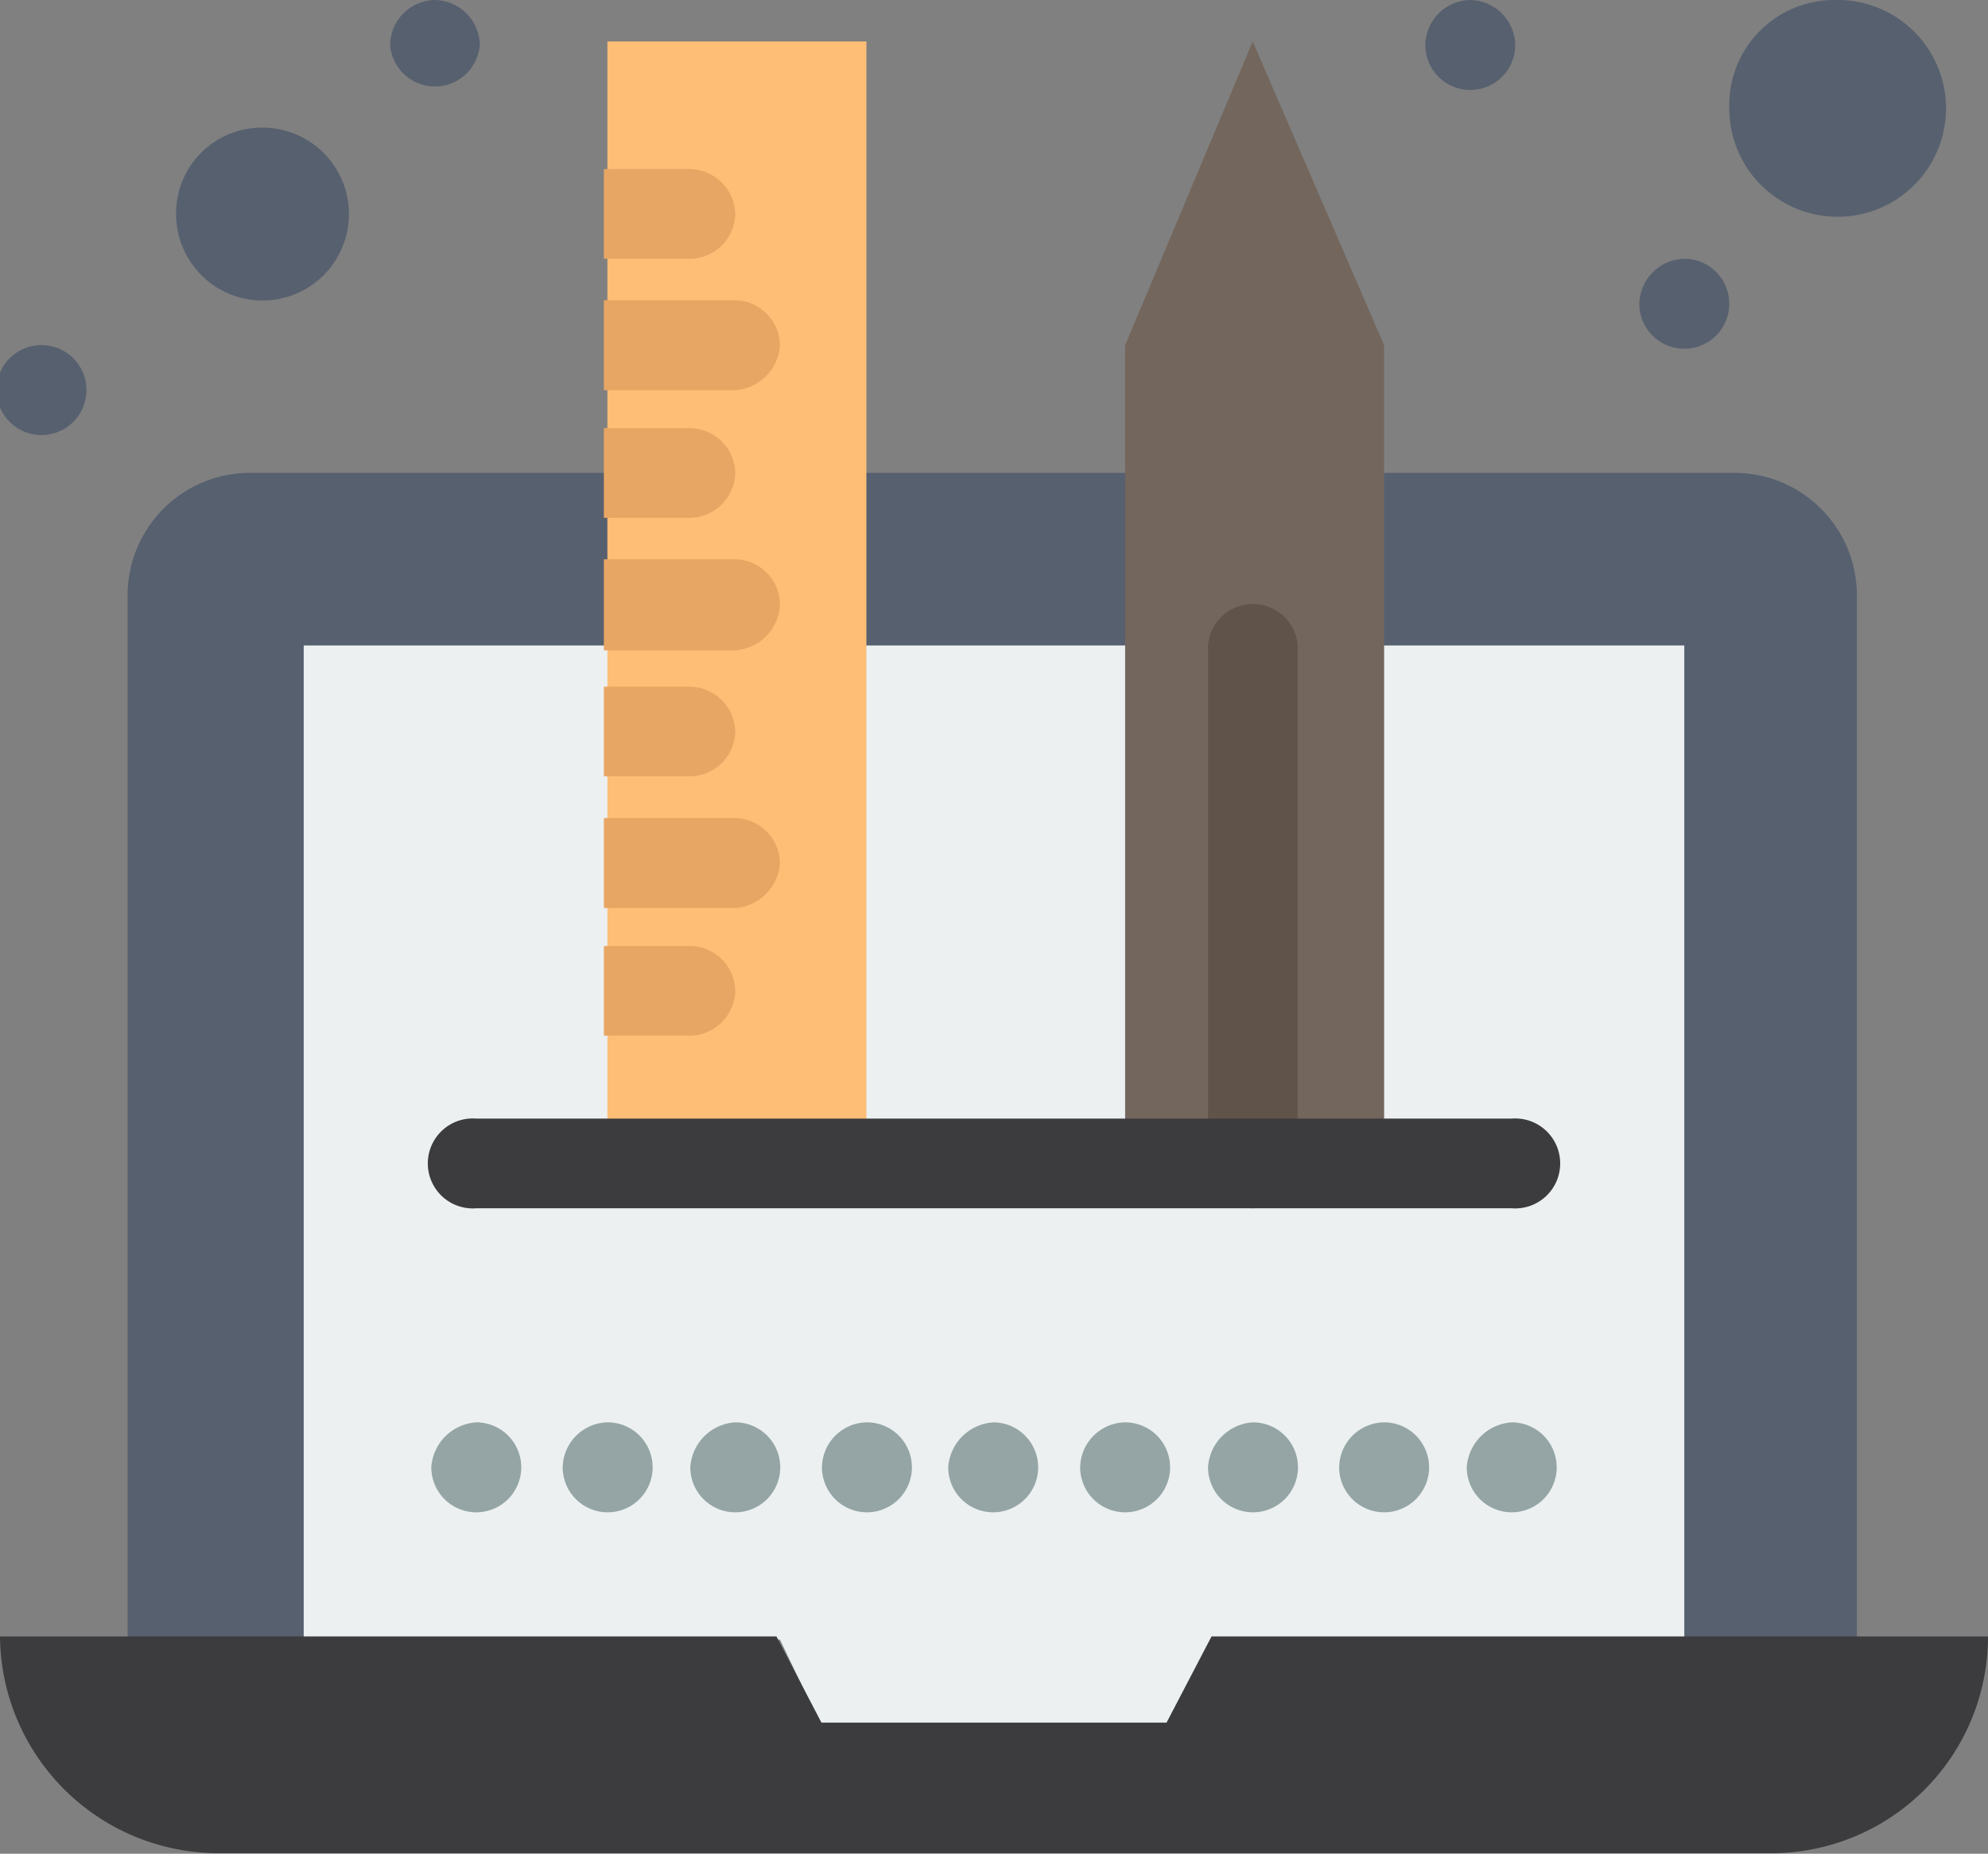 <svg xmlns="http://www.w3.org/2000/svg" viewBox="0 0 73.38 68.41"><rect x="0" y="0" width="73.38" height="68.41" fill="#808080" stroke="none"/><defs><style>.cls-1{fill:#57606f;}.cls-2{fill:#ecf0f1;}.cls-3{fill:#73665c;}.cls-4{fill:#95a5a5;}.cls-5{fill:#febe76;}.cls-6{fill:#e8a664;}.cls-7{fill:#60534a;}.cls-8{fill:#3c3b3d;}</style></defs><g id="katman_2" data-name="katman 2"><g id="objects"><g id="_145_creativity_design_designing_graphic" data-name="145, creativity, design, designing, graphic"><path class="cls-1" d="M68.54,60.51V21.91a4.52,4.52,0,0,0-4.46-4.46H9.17a4.52,4.52,0,0,0-4.46,4.46v38.6Z"></path><polygon class="cls-2" points="11.21 23.82 11.21 60.51 28.79 60.51 30.32 63.7 43.06 63.7 44.72 60.51 62.17 60.51 62.17 23.82 11.21 23.82"></polygon><polygon class="cls-3" points="46.24 42.93 41.53 42.93 41.53 23.82 41.53 17.45 41.53 12.74 46.24 1.53 51.09 12.74 51.09 17.45 51.09 23.82 51.09 42.93 46.24 42.93"></polygon><path class="cls-1" d="M67.77,0a4,4,0,1,1-3.94,4A3.88,3.88,0,0,1,67.77,0Z"></path><path class="cls-1" d="M9.68,4.71A3.19,3.19,0,1,1,6.5,7.9,3.16,3.16,0,0,1,9.68,4.71Z"></path><path class="cls-1" d="M62.17,9.55a1.66,1.66,0,1,1-1.66,1.66A1.7,1.7,0,0,1,62.17,9.55Z"></path><path class="cls-4" d="M55.8,52.49a1.66,1.66,0,1,1-1.66,1.65A1.78,1.78,0,0,1,55.8,52.49Z"></path><path class="cls-1" d="M54.27,0a1.69,1.69,0,0,1,1.66,1.66,1.66,1.66,0,0,1-3.32,0A1.69,1.69,0,0,1,54.27,0Z"></path><path class="cls-4" d="M51.09,52.49a1.66,1.66,0,1,1-1.66,1.65A1.68,1.68,0,0,1,51.09,52.49Z"></path><path class="cls-4" d="M46.24,52.49a1.66,1.66,0,1,1-1.65,1.65A1.77,1.77,0,0,1,46.24,52.49Z"></path><path class="cls-4" d="M41.53,52.49a1.66,1.66,0,1,1-1.66,1.65A1.69,1.69,0,0,1,41.53,52.49Z"></path><path class="cls-4" d="M36.69,52.49A1.66,1.66,0,1,1,35,54.14,1.78,1.78,0,0,1,36.69,52.49Z"></path><path class="cls-4" d="M32,52.49a1.66,1.66,0,1,1-1.66,1.65A1.68,1.68,0,0,1,32,52.49Z"></path><path class="cls-4" d="M27.14,52.49a1.66,1.66,0,1,1-1.66,1.65A1.77,1.77,0,0,1,27.14,52.49Z"></path><path class="cls-4" d="M22.42,52.49a1.66,1.66,0,1,1-1.65,1.65A1.69,1.69,0,0,1,22.42,52.49Z"></path><path class="cls-4" d="M17.58,52.49a1.66,1.66,0,1,1-1.66,1.65A1.78,1.78,0,0,1,17.58,52.49Z"></path><path class="cls-1" d="M16.05,0a1.69,1.69,0,0,1,1.66,1.66,1.66,1.66,0,0,1-3.31,0A1.68,1.68,0,0,1,16.05,0Z"></path><path class="cls-1" d="M1.66,12.74a1.66,1.66,0,0,1,0,3.31,1.66,1.66,0,1,1,0-3.31Z"></path><polygon class="cls-5" points="22.42 7.9 22.42 1.53 31.98 1.53 31.98 17.45 31.98 23.82 31.98 42.93 22.42 42.93 22.42 36.56 22.42 31.85 22.42 27.01 22.42 23.82 22.42 22.3 22.42 17.45 22.42 12.74 22.42 7.9"></polygon><path class="cls-6" d="M27.14,7.9a1.7,1.7,0,0,0-1.66-1.66H22.29V9.55h3.19A1.69,1.69,0,0,0,27.14,7.9Z"></path><path class="cls-6" d="M28.79,12.74a1.69,1.69,0,0,0-1.65-1.66H22.29V14.4h4.85A1.78,1.78,0,0,0,28.79,12.74Z"></path><path class="cls-6" d="M27.14,17.45a1.69,1.69,0,0,0-1.66-1.65H22.29v3.31h3.19A1.7,1.7,0,0,0,27.14,17.45Z"></path><path class="cls-6" d="M28.79,22.29a1.68,1.68,0,0,0-1.65-1.65H22.29V24h4.85A1.77,1.77,0,0,0,28.79,22.29Z"></path><path class="cls-6" d="M27.14,27a1.7,1.7,0,0,0-1.66-1.66H22.29v3.31h3.19A1.69,1.69,0,0,0,27.14,27Z"></path><path class="cls-6" d="M28.79,31.85a1.69,1.69,0,0,0-1.65-1.66H22.29v3.32h4.85A1.78,1.78,0,0,0,28.79,31.85Z"></path><path class="cls-6" d="M27.14,36.56a1.69,1.69,0,0,0-1.66-1.65H22.29v3.31h3.19A1.7,1.7,0,0,0,27.14,36.56Z"></path><path class="cls-7" d="M46.24,44.59a1.69,1.69,0,0,1-1.65-1.66V23.82a1.66,1.66,0,0,1,3.31,0V42.93A1.69,1.69,0,0,1,46.24,44.59Z"></path><path class="cls-8" d="M55.8,44.59H17.58a1.66,1.66,0,1,1,0-3.31H55.8a1.66,1.66,0,1,1,0,3.31Z"></path><path class="cls-8" d="M73.38,60.39a8,8,0,0,1-8,8H8a8.07,8.07,0,0,1-8-8H28.66l1.66,3.18H43.06l1.66-3.18Z"></path></g></g></g></svg>